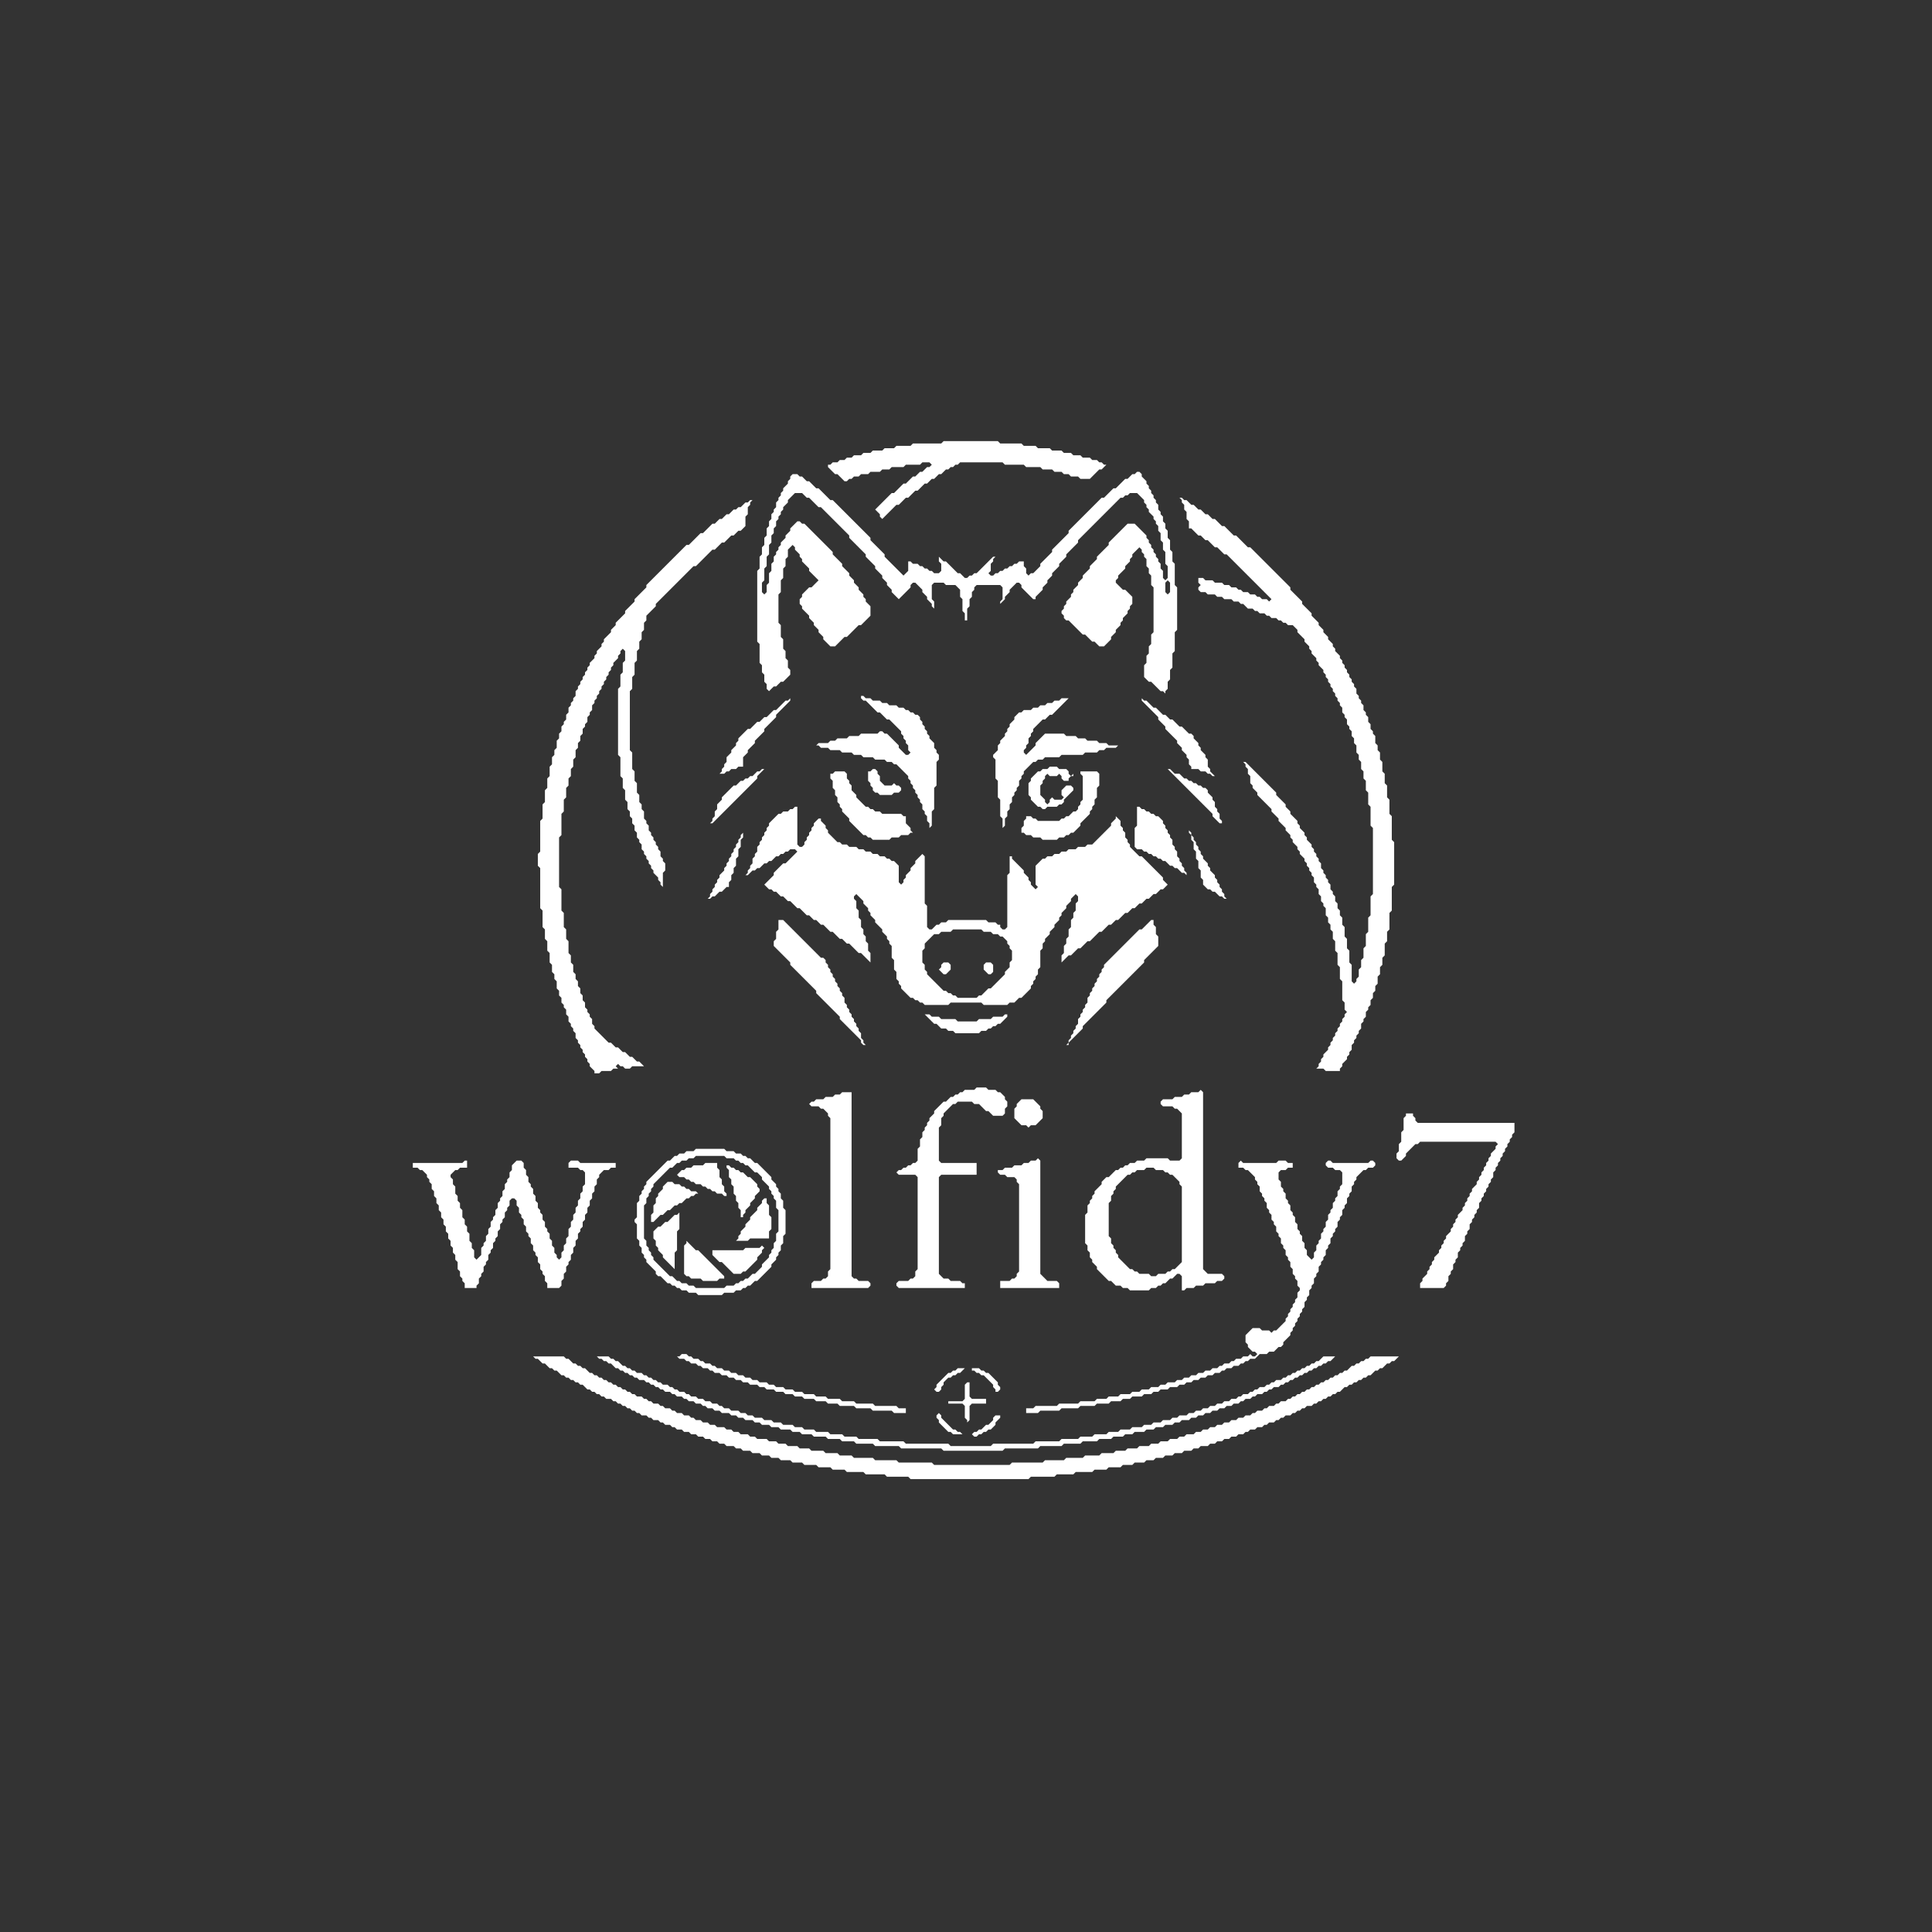 <svg xmlns="http://www.w3.org/2000/svg" xmlns:ev="http://www.w3.org/2001/xml-events" xmlns:xlink="http://www.w3.org/1999/xlink" height="819" width="819"><rect width="100%" height="100%" fill="#333333" stroke="none"/><defs></defs><path d="M 422,600 L 421,601 L 421,602 L 419,604 L 418,604 L 416,606 L 415,606 L 414,607 L 413,607 L 412,608 L 413,609 L 414,609 L 415,608 L 416,608 L 417,607 L 418,607 L 419,606 L 420,606 L 422,604 L 422,603 L 424,601 L 424,600 Z M 398,599 L 397,600 L 397,601 L 398,602 L 398,603 L 402,607 L 403,607 L 404,608 L 408,608 L 407,607 L 406,607 L 405,606 L 404,606 L 399,601 L 399,600 Z M 410,586 L 409,587 L 409,593 L 408,594 L 402,594 L 402,595 L 408,595 L 409,596 L 409,601 L 410,602 L 410,603 L 411,602 L 411,596 L 412,595 L 418,595 L 418,593 L 412,593 L 411,592 L 411,586 Z M 412,580 L 412,581 L 413,581 L 414,582 L 415,582 L 416,583 L 417,583 L 421,587 L 421,588 L 422,589 L 422,590 L 423,590 L 424,589 L 424,588 L 423,587 L 423,586 L 419,582 L 418,582 L 417,581 L 416,581 L 415,580 Z M 406,580 L 405,581 L 404,581 L 403,582 L 402,582 L 397,587 L 397,588 L 396,589 L 397,590 L 398,590 L 399,589 L 399,588 L 400,587 L 400,586 L 402,584 L 403,584 L 404,583 L 405,583 L 406,582 L 407,582 L 409,580 Z M 252,575 L 253,575 L 254,576 L 255,576 L 256,577 L 257,577 L 258,578 L 259,578 L 261,580 L 262,580 L 263,581 L 264,581 L 265,582 L 266,582 L 267,583 L 268,583 L 269,584 L 270,584 L 271,585 L 273,585 L 274,586 L 275,586 L 276,587 L 277,587 L 278,588 L 279,588 L 280,589 L 281,589 L 282,590 L 284,590 L 285,591 L 286,591 L 287,592 L 289,592 L 290,593 L 291,593 L 292,594 L 294,594 L 295,595 L 297,595 L 298,596 L 299,596 L 300,597 L 302,597 L 303,598 L 305,598 L 306,599 L 309,599 L 310,600 L 312,600 L 313,601 L 315,601 L 316,602 L 319,602 L 320,603 L 322,603 L 323,604 L 326,604 L 327,605 L 330,605 L 331,606 L 335,606 L 336,607 L 339,607 L 340,608 L 344,608 L 345,609 L 350,609 L 351,610 L 356,610 L 357,611 L 362,611 L 363,612 L 370,612 L 371,613 L 381,613 L 382,614 L 399,614 L 400,615 L 425,615 L 426,614 L 440,614 L 441,613 L 450,613 L 451,612 L 458,612 L 459,611 L 465,611 L 466,610 L 471,610 L 472,609 L 476,609 L 477,608 L 480,608 L 481,607 L 485,607 L 486,606 L 489,606 L 490,605 L 493,605 L 494,604 L 497,604 L 498,603 L 500,603 L 501,602 L 504,602 L 505,601 L 507,601 L 508,600 L 510,600 L 511,599 L 513,599 L 514,598 L 516,598 L 517,597 L 519,597 L 520,596 L 522,596 L 523,595 L 525,595 L 526,594 L 527,594 L 528,593 L 530,593 L 531,592 L 532,592 L 533,591 L 535,591 L 536,590 L 537,590 L 538,589 L 539,589 L 540,588 L 542,588 L 543,587 L 544,587 L 545,586 L 546,586 L 547,585 L 548,585 L 549,584 L 550,584 L 551,583 L 552,583 L 553,582 L 554,582 L 555,581 L 556,581 L 557,580 L 558,580 L 559,579 L 560,579 L 561,578 L 562,578 L 563,577 L 564,577 L 566,575 L 567,575 L 561,575 L 559,577 L 558,577 L 557,578 L 556,578 L 555,579 L 554,579 L 553,580 L 552,580 L 551,581 L 550,581 L 549,582 L 548,582 L 547,583 L 546,583 L 545,584 L 544,584 L 543,585 L 541,585 L 540,586 L 539,586 L 538,587 L 537,587 L 536,588 L 534,588 L 533,589 L 532,589 L 531,590 L 530,590 L 529,591 L 527,591 L 526,592 L 525,592 L 524,593 L 522,593 L 521,594 L 519,594 L 518,595 L 516,595 L 515,596 L 513,596 L 512,597 L 510,597 L 509,598 L 507,598 L 506,599 L 504,599 L 503,600 L 500,600 L 499,601 L 497,601 L 496,602 L 493,602 L 492,603 L 489,603 L 488,604 L 485,604 L 484,605 L 480,605 L 479,606 L 475,606 L 474,607 L 470,607 L 469,608 L 464,608 L 463,609 L 458,609 L 457,610 L 450,610 L 449,611 L 439,611 L 438,612 L 421,612 L 420,613 L 403,613 L 402,612 L 384,612 L 383,611 L 373,611 L 372,610 L 364,610 L 363,609 L 358,609 L 357,608 L 352,608 L 351,607 L 346,607 L 345,606 L 341,606 L 340,605 L 337,605 L 336,604 L 332,604 L 331,603 L 328,603 L 327,602 L 324,602 L 323,601 L 320,601 L 319,600 L 317,600 L 316,599 L 314,599 L 313,598 L 310,598 L 309,597 L 307,597 L 306,596 L 305,596 L 304,595 L 302,595 L 301,594 L 299,594 L 298,593 L 296,593 L 295,592 L 293,592 L 292,591 L 291,591 L 290,590 L 288,590 L 287,589 L 286,589 L 285,588 L 284,588 L 283,587 L 281,587 L 280,586 L 279,586 L 278,585 L 277,585 L 276,584 L 275,584 L 274,583 L 273,583 L 272,582 L 270,582 L 269,581 L 268,581 L 267,580 L 266,580 L 265,579 L 264,579 L 262,577 L 261,577 L 260,576 L 259,576 L 258,575 Z M 226,575 L 227,576 L 228,576 L 230,578 L 231,578 L 233,580 L 234,580 L 235,581 L 236,581 L 238,583 L 239,583 L 240,584 L 241,584 L 242,585 L 243,585 L 244,586 L 245,586 L 246,587 L 247,587 L 249,589 L 250,589 L 251,590 L 252,590 L 253,591 L 254,591 L 255,592 L 256,592 L 257,593 L 259,593 L 260,594 L 261,594 L 262,595 L 263,595 L 264,596 L 265,596 L 266,597 L 267,597 L 268,598 L 269,598 L 270,599 L 271,599 L 272,600 L 274,600 L 275,601 L 276,601 L 277,602 L 279,602 L 280,603 L 281,603 L 282,604 L 284,604 L 285,605 L 286,605 L 287,606 L 289,606 L 290,607 L 292,607 L 293,608 L 295,608 L 296,609 L 298,609 L 299,610 L 301,610 L 302,611 L 304,611 L 305,612 L 307,612 L 308,613 L 311,613 L 312,614 L 314,614 L 315,615 L 318,615 L 319,616 L 322,616 L 323,617 L 326,617 L 327,618 L 330,618 L 331,619 L 335,619 L 336,620 L 340,620 L 341,621 L 346,621 L 347,622 L 352,622 L 353,623 L 358,623 L 359,624 L 366,624 L 367,625 L 375,625 L 376,626 L 385,626 L 386,627 L 436,627 L 437,626 L 447,626 L 448,625 L 455,625 L 456,624 L 463,624 L 464,623 L 469,623 L 470,622 L 475,622 L 476,621 L 480,621 L 481,620 L 485,620 L 486,619 L 489,619 L 490,618 L 493,618 L 494,617 L 497,617 L 498,616 L 501,616 L 502,615 L 505,615 L 506,614 L 508,614 L 509,613 L 512,613 L 513,612 L 515,612 L 516,611 L 518,611 L 519,610 L 521,610 L 522,609 L 524,609 L 525,608 L 527,608 L 528,607 L 529,607 L 530,606 L 532,606 L 533,605 L 535,605 L 536,604 L 537,604 L 538,603 L 540,603 L 541,602 L 542,602 L 543,601 L 544,601 L 545,600 L 547,600 L 548,599 L 549,599 L 550,598 L 551,598 L 552,597 L 553,597 L 554,596 L 556,596 L 557,595 L 558,595 L 559,594 L 560,594 L 561,593 L 562,593 L 563,592 L 564,592 L 565,591 L 566,591 L 567,590 L 568,590 L 570,588 L 571,588 L 572,587 L 573,587 L 574,586 L 575,586 L 576,585 L 577,585 L 578,584 L 579,584 L 580,583 L 581,583 L 583,581 L 584,581 L 585,580 L 586,580 L 588,578 L 589,578 L 590,577 L 591,577 L 593,575 L 581,575 L 580,576 L 579,576 L 578,577 L 577,577 L 576,578 L 575,578 L 574,579 L 573,579 L 571,581 L 570,581 L 569,582 L 568,582 L 567,583 L 566,583 L 565,584 L 564,584 L 563,585 L 562,585 L 561,586 L 560,586 L 559,587 L 558,587 L 557,588 L 556,588 L 555,589 L 554,589 L 553,590 L 552,590 L 551,591 L 550,591 L 549,592 L 548,592 L 547,593 L 546,593 L 545,594 L 543,594 L 542,595 L 541,595 L 540,596 L 538,596 L 537,597 L 536,597 L 535,598 L 533,598 L 532,599 L 531,599 L 530,600 L 528,600 L 527,601 L 525,601 L 524,602 L 522,602 L 521,603 L 519,603 L 518,604 L 516,604 L 515,605 L 513,605 L 512,606 L 510,606 L 509,607 L 507,607 L 506,608 L 503,608 L 502,609 L 500,609 L 499,610 L 496,610 L 495,611 L 492,611 L 491,612 L 488,612 L 487,613 L 483,613 L 482,614 L 478,614 L 477,615 L 473,615 L 472,616 L 467,616 L 466,617 L 460,617 L 459,618 L 452,618 L 451,619 L 443,619 L 442,620 L 429,620 L 428,621 L 396,621 L 395,620 L 381,620 L 380,619 L 371,619 L 370,618 L 362,618 L 361,617 L 356,617 L 355,616 L 350,616 L 349,615 L 344,615 L 343,614 L 339,614 L 338,613 L 334,613 L 333,612 L 330,612 L 329,611 L 326,611 L 325,610 L 321,610 L 320,609 L 318,609 L 317,608 L 314,608 L 313,607 L 311,607 L 310,606 L 308,606 L 307,605 L 304,605 L 303,604 L 301,604 L 300,603 L 298,603 L 297,602 L 295,602 L 294,601 L 293,601 L 292,600 L 290,600 L 289,599 L 287,599 L 286,598 L 285,598 L 284,597 L 282,597 L 281,596 L 280,596 L 279,595 L 277,595 L 276,594 L 275,594 L 274,593 L 273,593 L 272,592 L 270,592 L 269,591 L 268,591 L 267,590 L 266,590 L 265,589 L 264,589 L 263,588 L 262,588 L 261,587 L 260,587 L 259,586 L 258,586 L 257,585 L 256,585 L 255,584 L 254,584 L 253,583 L 252,583 L 251,582 L 250,582 L 248,580 L 247,580 L 246,579 L 245,579 L 244,578 L 243,578 L 241,576 L 240,576 L 239,575 Z M 289,574 L 288,575 L 287,575 L 288,576 L 290,576 L 291,577 L 292,577 L 293,578 L 295,578 L 296,579 L 297,579 L 298,580 L 300,580 L 301,581 L 302,581 L 303,582 L 305,582 L 306,583 L 308,583 L 309,584 L 311,584 L 312,585 L 314,585 L 315,586 L 317,586 L 318,587 L 321,587 L 322,588 L 324,588 L 325,589 L 328,589 L 329,590 L 332,590 L 333,591 L 336,591 L 337,592 L 340,592 L 341,593 L 345,593 L 346,594 L 350,594 L 351,595 L 355,595 L 356,596 L 362,596 L 363,597 L 369,597 L 370,598 L 378,598 L 379,599 L 384,599 L 384,597 L 381,597 L 380,596 L 371,596 L 370,595 L 363,595 L 362,594 L 357,594 L 356,593 L 351,593 L 350,592 L 346,592 L 345,591 L 341,591 L 340,590 L 337,590 L 336,589 L 333,589 L 332,588 L 329,588 L 328,587 L 326,587 L 325,586 L 322,586 L 321,585 L 319,585 L 318,584 L 316,584 L 315,583 L 313,583 L 312,582 L 310,582 L 309,581 L 307,581 L 306,580 L 304,580 L 303,579 L 302,579 L 301,578 L 299,578 L 298,577 L 297,577 L 296,576 L 294,576 L 293,575 L 292,575 L 291,574 Z M 526,492 L 525,493 L 525,495 L 527,495 L 528,496 L 529,496 L 532,499 L 532,500 L 533,501 L 533,502 L 534,503 L 534,505 L 535,506 L 535,507 L 536,508 L 536,509 L 537,510 L 537,512 L 538,513 L 538,514 L 539,515 L 539,517 L 540,518 L 540,519 L 541,520 L 541,522 L 542,523 L 542,524 L 543,525 L 543,527 L 544,528 L 544,529 L 545,530 L 545,532 L 546,533 L 546,534 L 547,535 L 547,537 L 548,538 L 548,540 L 549,541 L 549,542 L 550,543 L 550,545 L 551,546 L 551,547 L 550,548 L 550,550 L 549,551 L 549,552 L 548,553 L 548,554 L 547,555 L 547,556 L 546,557 L 546,558 L 545,559 L 545,560 L 541,564 L 540,564 L 539,565 L 538,564 L 535,564 L 534,563 L 531,563 L 528,566 L 528,569 L 529,570 L 529,571 L 531,573 L 529,575 L 527,575 L 526,576 L 524,576 L 523,577 L 522,577 L 521,578 L 519,578 L 518,579 L 517,579 L 516,580 L 514,580 L 513,581 L 511,581 L 510,582 L 508,582 L 507,583 L 505,583 L 504,584 L 502,584 L 501,585 L 499,585 L 498,586 L 495,586 L 494,587 L 492,587 L 491,588 L 488,588 L 487,589 L 484,589 L 483,590 L 480,590 L 479,591 L 475,591 L 474,592 L 470,592 L 469,593 L 465,593 L 464,594 L 458,594 L 457,595 L 449,595 L 448,596 L 439,596 L 438,597 L 435,597 L 435,599 L 440,599 L 441,598 L 449,598 L 450,597 L 457,597 L 458,596 L 464,596 L 465,595 L 470,595 L 471,594 L 475,594 L 476,593 L 479,593 L 480,592 L 484,592 L 485,591 L 488,591 L 489,590 L 491,590 L 492,589 L 495,589 L 496,588 L 499,588 L 500,587 L 502,587 L 503,586 L 505,586 L 506,585 L 508,585 L 509,584 L 511,584 L 512,583 L 514,583 L 515,582 L 517,582 L 518,581 L 519,581 L 520,580 L 522,580 L 523,579 L 525,579 L 526,578 L 527,578 L 528,577 L 529,577 L 530,576 L 532,576 L 534,574 L 537,574 L 538,573 L 540,573 L 542,571 L 543,571 L 544,570 L 544,569 L 547,566 L 547,565 L 548,564 L 548,563 L 549,562 L 549,561 L 550,560 L 550,559 L 551,558 L 551,557 L 552,556 L 552,555 L 553,554 L 553,552 L 554,551 L 554,550 L 555,549 L 555,547 L 556,546 L 556,545 L 557,544 L 557,542 L 558,541 L 558,540 L 559,539 L 559,537 L 560,536 L 560,535 L 561,534 L 561,533 L 562,532 L 562,530 L 563,529 L 563,528 L 564,527 L 564,525 L 565,524 L 565,523 L 566,522 L 566,521 L 567,520 L 567,518 L 568,517 L 568,516 L 569,515 L 569,513 L 570,512 L 570,511 L 571,510 L 571,508 L 572,507 L 572,506 L 573,505 L 573,503 L 574,502 L 574,501 L 575,500 L 575,499 L 578,496 L 579,496 L 580,495 L 582,495 L 583,494 L 583,493 L 582,492 L 581,492 L 580,493 L 565,493 L 564,492 L 563,492 L 562,493 L 562,494 L 563,495 L 565,495 L 566,496 L 568,496 L 569,497 L 569,502 L 568,503 L 568,504 L 567,505 L 567,507 L 566,508 L 566,509 L 565,510 L 565,512 L 564,513 L 564,514 L 563,515 L 563,517 L 562,518 L 562,520 L 561,521 L 561,522 L 560,523 L 560,525 L 559,526 L 559,527 L 558,528 L 558,530 L 557,531 L 557,533 L 556,534 L 554,532 L 554,530 L 553,529 L 553,527 L 552,526 L 552,524 L 551,523 L 551,522 L 550,521 L 550,519 L 549,518 L 549,516 L 548,515 L 548,514 L 547,513 L 547,511 L 546,510 L 546,509 L 545,508 L 545,506 L 544,505 L 544,504 L 543,503 L 543,501 L 542,500 L 542,497 L 543,496 L 545,496 L 546,495 L 548,495 L 548,493 L 546,493 L 545,492 L 542,492 L 541,493 L 527,493 Z M 530,574 L 531,573 L 532,573 L 533,574 L 532,575 L 531,575 Z M 197,492 L 196,493 L 175,493 L 175,495 L 177,495 L 178,496 L 179,496 L 181,498 L 181,499 L 182,500 L 182,501 L 183,502 L 183,504 L 184,505 L 184,507 L 185,508 L 185,510 L 186,511 L 186,513 L 187,514 L 187,516 L 188,517 L 188,519 L 189,520 L 189,522 L 190,523 L 190,525 L 191,526 L 191,528 L 192,529 L 192,531 L 193,532 L 193,534 L 194,535 L 194,538 L 195,539 L 195,541 L 196,542 L 196,543 L 197,544 L 197,546 L 202,546 L 202,545 L 203,544 L 203,542 L 204,541 L 204,540 L 205,539 L 205,537 L 206,536 L 206,535 L 207,534 L 207,532 L 208,531 L 208,530 L 209,529 L 209,527 L 210,526 L 210,525 L 211,524 L 211,522 L 212,521 L 212,519 L 213,518 L 213,517 L 214,516 L 214,514 L 215,513 L 215,512 L 216,511 L 216,509 L 217,508 L 218,508 L 219,509 L 219,511 L 220,512 L 220,514 L 221,515 L 221,516 L 222,517 L 222,519 L 223,520 L 223,522 L 224,523 L 224,524 L 225,525 L 225,527 L 226,528 L 226,530 L 227,531 L 227,532 L 228,533 L 228,535 L 229,536 L 229,538 L 230,539 L 230,540 L 231,541 L 231,543 L 232,544 L 232,546 L 237,546 L 238,545 L 238,543 L 239,542 L 239,540 L 240,539 L 240,537 L 241,536 L 241,535 L 242,534 L 242,532 L 243,531 L 243,529 L 244,528 L 244,526 L 245,525 L 245,523 L 246,522 L 246,521 L 247,520 L 247,518 L 248,517 L 248,515 L 249,514 L 249,512 L 250,511 L 250,509 L 251,508 L 251,506 L 252,505 L 252,503 L 253,502 L 253,500 L 254,499 L 254,498 L 256,496 L 258,496 L 259,495 L 261,495 L 261,493 L 246,493 L 245,492 L 242,492 L 241,493 L 241,495 L 245,495 L 246,496 L 247,496 L 248,497 L 248,502 L 247,503 L 247,505 L 246,506 L 246,508 L 245,509 L 245,511 L 244,512 L 244,514 L 243,515 L 243,517 L 242,518 L 242,520 L 241,521 L 241,524 L 240,525 L 240,527 L 239,528 L 239,530 L 238,531 L 238,533 L 237,534 L 236,533 L 236,532 L 235,531 L 235,529 L 234,528 L 234,526 L 233,525 L 233,523 L 232,522 L 232,521 L 231,520 L 231,518 L 230,517 L 230,515 L 229,514 L 229,513 L 228,512 L 228,510 L 227,509 L 227,507 L 226,506 L 226,504 L 225,503 L 225,502 L 224,501 L 224,499 L 223,498 L 223,496 L 222,495 L 222,493 L 221,492 L 219,492 L 217,494 L 217,496 L 216,497 L 216,499 L 215,500 L 215,501 L 214,502 L 214,504 L 213,505 L 213,507 L 212,508 L 212,509 L 211,510 L 211,512 L 210,513 L 210,515 L 209,516 L 209,517 L 208,518 L 208,520 L 207,521 L 207,523 L 206,524 L 206,526 L 205,527 L 205,528 L 204,529 L 204,532 L 202,534 L 201,533 L 201,530 L 200,529 L 200,527 L 199,526 L 199,523 L 198,522 L 198,520 L 197,519 L 197,517 L 196,516 L 196,513 L 195,512 L 195,510 L 194,509 L 194,507 L 193,506 L 193,503 L 192,502 L 192,500 L 191,499 L 191,498 L 193,496 L 194,496 L 195,495 L 198,495 L 198,492 Z M 440,491 L 439,492 L 437,492 L 436,493 L 434,493 L 433,494 L 430,494 L 429,495 L 426,495 L 425,496 L 423,496 L 423,497 L 424,498 L 426,498 L 427,499 L 430,499 L 431,500 L 431,501 L 432,502 L 432,539 L 431,540 L 431,541 L 430,542 L 429,542 L 428,543 L 424,543 L 424,546 L 449,546 L 449,544 L 448,543 L 444,543 L 441,540 L 441,492 Z M 295,487 L 294,488 L 291,488 L 290,489 L 288,489 L 287,490 L 286,490 L 284,492 L 283,492 L 274,501 L 274,502 L 273,503 L 273,504 L 272,505 L 272,506 L 271,507 L 271,509 L 270,510 L 270,516 L 269,517 L 269,518 L 270,519 L 270,525 L 271,526 L 271,528 L 272,529 L 272,531 L 273,532 L 273,533 L 274,534 L 274,535 L 278,539 L 278,540 L 279,541 L 280,541 L 283,544 L 284,544 L 285,545 L 286,545 L 287,546 L 288,546 L 289,547 L 291,547 L 292,548 L 295,548 L 296,549 L 306,549 L 307,548 L 311,548 L 312,547 L 314,547 L 315,546 L 316,546 L 317,545 L 318,545 L 320,543 L 321,543 L 327,537 L 327,536 L 329,534 L 329,533 L 330,532 L 330,531 L 331,530 L 331,528 L 332,527 L 332,524 L 333,523 L 333,513 L 332,512 L 332,509 L 331,508 L 331,506 L 330,505 L 330,504 L 329,503 L 329,502 L 327,500 L 327,499 L 321,493 L 320,493 L 318,491 L 317,491 L 316,490 L 315,490 L 314,489 L 312,489 L 311,488 L 308,488 L 307,487 Z M 294,491 L 295,490 L 307,490 L 308,491 L 311,491 L 312,492 L 313,492 L 314,493 L 315,493 L 316,494 L 317,494 L 320,497 L 321,497 L 323,499 L 323,500 L 326,503 L 326,504 L 327,505 L 327,506 L 328,507 L 328,508 L 329,509 L 329,512 L 330,513 L 330,522 L 329,523 L 329,526 L 328,527 L 328,529 L 327,530 L 327,531 L 326,532 L 326,533 L 323,536 L 323,537 L 320,540 L 319,540 L 317,542 L 316,542 L 315,543 L 314,543 L 313,544 L 312,544 L 311,545 L 308,545 L 307,546 L 295,546 L 294,545 L 292,545 L 291,544 L 289,544 L 288,543 L 287,543 L 285,541 L 284,541 L 277,534 L 277,533 L 276,532 L 276,531 L 275,530 L 275,529 L 274,528 L 274,526 L 273,525 L 273,511 L 274,510 L 274,508 L 275,507 L 275,506 L 276,505 L 276,504 L 277,503 L 277,502 L 284,495 L 285,495 L 287,493 L 288,493 L 289,492 L 291,492 L 292,491 Z M 323,528 L 322,529 L 316,529 L 315,530 L 302,530 L 302,532 L 305,535 L 306,535 L 311,540 L 314,540 L 315,539 L 316,539 L 321,534 L 321,533 L 323,531 L 323,530 L 324,529 Z M 291,526 L 291,527 L 290,528 L 290,540 L 291,541 L 292,541 L 293,542 L 297,542 L 298,543 L 304,543 L 305,542 L 307,542 L 307,541 L 296,530 L 295,530 Z M 288,514 L 287,515 L 286,515 L 283,518 L 282,518 L 280,520 L 279,520 L 277,522 L 277,525 L 278,526 L 278,528 L 279,529 L 279,530 L 281,532 L 281,533 L 286,538 L 286,531 L 287,530 L 287,522 L 288,521 Z M 324,508 L 323,509 L 323,510 L 321,512 L 321,513 L 318,516 L 318,517 L 316,519 L 316,520 L 314,522 L 314,523 L 313,524 L 313,525 L 312,526 L 317,526 L 318,525 L 326,525 L 326,522 L 327,521 L 327,516 L 326,515 L 326,511 L 325,510 L 325,508 Z M 283,501 L 281,503 L 281,504 L 279,506 L 279,507 L 278,508 L 278,510 L 277,511 L 277,514 L 276,515 L 276,518 L 277,518 L 280,515 L 281,515 L 283,513 L 284,513 L 286,511 L 287,511 L 288,510 L 289,510 L 291,508 L 292,508 L 293,507 L 294,507 L 295,506 L 296,506 L 295,505 L 293,505 L 292,504 L 291,504 L 290,503 L 289,503 L 288,502 L 286,502 L 285,501 Z M 308,494 L 308,495 L 309,496 L 309,499 L 310,500 L 310,502 L 311,503 L 311,506 L 312,507 L 312,509 L 313,510 L 313,512 L 314,513 L 314,516 L 315,516 L 315,515 L 316,514 L 316,513 L 318,511 L 318,510 L 320,508 L 320,507 L 322,505 L 322,504 L 321,503 L 321,502 L 318,499 L 317,499 L 315,497 L 314,497 L 313,496 L 312,496 L 311,495 L 310,495 L 309,494 Z M 299,493 L 298,494 L 294,494 L 293,495 L 291,495 L 290,496 L 289,496 L 287,498 L 288,499 L 290,499 L 291,500 L 292,500 L 293,501 L 294,501 L 295,502 L 297,502 L 298,503 L 299,503 L 300,504 L 301,504 L 302,505 L 303,505 L 304,506 L 306,506 L 307,507 L 308,507 L 308,506 L 307,505 L 307,503 L 306,502 L 306,500 L 305,499 L 305,496 L 304,495 L 304,493 Z M 596,472 L 596,473 L 595,474 L 595,479 L 594,480 L 594,484 L 593,485 L 593,488 L 592,489 L 592,491 L 593,492 L 594,492 L 596,490 L 596,489 L 600,485 L 601,485 L 602,484 L 634,484 L 635,485 L 634,486 L 634,487 L 632,489 L 632,490 L 631,491 L 631,492 L 630,493 L 630,494 L 629,495 L 629,496 L 628,497 L 628,498 L 627,499 L 627,500 L 626,501 L 626,502 L 624,504 L 624,505 L 623,506 L 623,507 L 622,508 L 622,509 L 621,510 L 621,511 L 620,512 L 620,513 L 618,515 L 618,516 L 617,517 L 617,518 L 616,519 L 616,520 L 615,521 L 615,522 L 613,524 L 613,525 L 612,526 L 612,527 L 611,528 L 611,529 L 610,530 L 610,531 L 608,533 L 608,534 L 607,535 L 607,536 L 606,537 L 606,538 L 605,539 L 605,540 L 603,542 L 603,543 L 602,544 L 602,546 L 612,546 L 613,545 L 613,544 L 614,543 L 614,541 L 615,540 L 615,539 L 616,538 L 616,536 L 617,535 L 617,534 L 618,533 L 618,531 L 619,530 L 619,529 L 620,528 L 620,527 L 621,526 L 621,524 L 622,523 L 622,522 L 623,521 L 623,519 L 624,518 L 624,517 L 625,516 L 625,515 L 626,514 L 626,513 L 627,512 L 627,510 L 628,509 L 628,508 L 629,507 L 629,506 L 630,505 L 630,504 L 631,503 L 631,502 L 632,501 L 632,500 L 633,499 L 633,497 L 634,496 L 634,495 L 635,494 L 635,493 L 636,492 L 636,491 L 637,490 L 637,489 L 638,488 L 638,487 L 639,486 L 639,485 L 640,484 L 640,483 L 641,482 L 641,481 L 642,480 L 642,476 L 601,476 L 600,475 L 600,474 L 599,473 L 599,472 Z M 433,466 L 431,468 L 431,469 L 430,470 L 430,474 L 433,477 L 435,477 L 436,478 L 437,477 L 439,477 L 442,474 L 442,471 L 441,470 L 441,469 L 438,466 Z M 357,463 L 356,464 L 354,464 L 353,465 L 350,465 L 349,466 L 346,466 L 345,467 L 344,467 L 343,468 L 344,469 L 347,469 L 348,470 L 349,470 L 351,472 L 351,473 L 352,474 L 352,538 L 351,539 L 351,541 L 350,542 L 349,542 L 348,543 L 345,543 L 344,544 L 344,546 L 368,546 L 369,545 L 369,544 L 368,543 L 364,543 L 363,542 L 362,542 L 361,541 L 361,463 Z M 509,462 L 508,463 L 505,463 L 504,464 L 502,464 L 501,465 L 498,465 L 497,466 L 493,466 L 492,467 L 492,468 L 493,469 L 497,469 L 498,470 L 499,470 L 501,472 L 501,491 L 500,492 L 496,492 L 495,491 L 486,491 L 485,492 L 482,492 L 481,493 L 479,493 L 478,494 L 477,494 L 476,495 L 475,495 L 474,496 L 473,496 L 470,499 L 469,499 L 467,501 L 467,502 L 464,505 L 464,506 L 463,507 L 463,508 L 462,509 L 462,510 L 461,511 L 461,514 L 460,515 L 460,527 L 461,528 L 461,530 L 462,531 L 462,533 L 463,534 L 463,535 L 465,537 L 465,538 L 470,543 L 471,543 L 473,545 L 475,545 L 476,546 L 478,546 L 479,547 L 487,547 L 488,546 L 490,546 L 491,545 L 492,545 L 493,544 L 494,544 L 496,542 L 497,542 L 499,540 L 500,540 L 501,541 L 501,547 L 502,547 L 503,546 L 506,546 L 507,545 L 510,545 L 511,544 L 515,544 L 516,543 L 518,543 L 519,542 L 519,541 L 518,540 L 512,540 L 510,538 L 510,463 Z M 485,496 L 486,495 L 489,495 L 490,496 L 493,496 L 494,497 L 495,497 L 496,498 L 497,498 L 500,501 L 500,502 L 501,503 L 501,535 L 498,538 L 497,538 L 496,539 L 495,539 L 494,540 L 491,540 L 490,541 L 488,541 L 487,540 L 483,540 L 482,539 L 481,539 L 480,538 L 479,538 L 474,533 L 474,532 L 473,531 L 473,530 L 472,529 L 472,528 L 471,527 L 471,525 L 470,524 L 470,510 L 471,509 L 471,507 L 472,506 L 472,505 L 473,504 L 473,503 L 478,498 L 479,498 L 480,497 L 481,497 L 482,496 Z M 414,461 L 413,462 L 409,462 L 408,463 L 407,463 L 406,464 L 405,464 L 404,465 L 403,465 L 401,467 L 400,467 L 396,471 L 396,472 L 394,474 L 394,475 L 393,476 L 393,477 L 392,478 L 392,479 L 391,480 L 391,482 L 390,483 L 390,486 L 389,487 L 389,492 L 388,493 L 387,493 L 386,494 L 385,494 L 384,495 L 383,495 L 382,496 L 381,496 L 380,497 L 381,498 L 388,498 L 389,499 L 389,538 L 388,539 L 388,541 L 387,542 L 386,542 L 385,543 L 381,543 L 380,544 L 380,545 L 381,546 L 409,546 L 409,544 L 408,544 L 407,543 L 403,543 L 402,542 L 400,542 L 398,540 L 398,499 L 399,498 L 414,498 L 414,493 L 399,493 L 398,492 L 398,478 L 399,477 L 399,474 L 400,473 L 400,472 L 404,468 L 405,468 L 406,467 L 412,467 L 413,468 L 415,468 L 418,471 L 419,471 L 421,473 L 425,473 L 426,472 L 426,470 L 427,469 L 427,467 L 426,466 L 426,465 L 424,463 L 423,463 L 422,462 L 419,462 L 418,461 Z M 392,430 L 396,434 L 397,434 L 399,436 L 401,436 L 402,437 L 404,437 L 405,438 L 415,438 L 416,437 L 418,437 L 419,436 L 420,436 L 421,435 L 422,435 L 423,434 L 424,434 L 427,431 L 427,430 L 426,430 L 425,431 L 421,431 L 420,432 L 415,432 L 414,433 L 406,433 L 405,432 L 399,432 L 398,431 L 395,431 L 394,430 Z M 488,390 L 484,394 L 483,394 L 468,409 L 468,410 L 467,411 L 467,412 L 466,413 L 466,414 L 465,415 L 465,416 L 464,417 L 464,418 L 463,419 L 463,420 L 462,421 L 462,422 L 461,423 L 461,425 L 460,426 L 460,427 L 459,428 L 459,429 L 458,430 L 458,431 L 457,432 L 457,434 L 456,435 L 456,436 L 455,437 L 455,438 L 454,439 L 454,440 L 453,441 L 453,442 L 452,443 L 453,443 L 453,442 L 459,436 L 459,435 L 469,425 L 469,424 L 485,408 L 485,407 L 491,401 L 491,397 L 490,396 L 490,393 L 489,392 L 489,390 Z M 330,390 L 330,394 L 329,395 L 329,398 L 328,399 L 328,401 L 335,408 L 335,409 L 346,420 L 346,421 L 356,431 L 356,432 L 365,441 L 365,442 L 366,443 L 367,443 L 366,442 L 366,441 L 365,440 L 365,438 L 364,437 L 364,436 L 363,435 L 363,434 L 362,433 L 362,432 L 361,431 L 361,430 L 360,429 L 360,428 L 359,427 L 359,426 L 358,425 L 358,423 L 357,422 L 357,421 L 356,420 L 356,419 L 355,418 L 355,417 L 354,416 L 354,415 L 353,414 L 353,413 L 352,412 L 352,411 L 351,410 L 351,409 L 350,408 L 350,407 L 349,406 L 348,406 L 332,390 Z M 504,352 L 504,353 L 505,354 L 505,356 L 506,357 L 506,360 L 507,361 L 507,364 L 508,365 L 508,368 L 509,369 L 509,372 L 510,373 L 510,375 L 512,377 L 513,377 L 514,378 L 515,378 L 517,380 L 518,380 L 519,381 L 520,381 L 519,380 L 519,379 L 518,378 L 518,377 L 517,376 L 517,375 L 516,374 L 516,373 L 515,372 L 515,371 L 513,369 L 513,368 L 512,367 L 512,366 L 510,364 L 510,363 L 509,362 L 509,361 L 508,360 L 508,359 L 507,358 L 507,357 L 506,356 L 506,355 L 505,354 L 505,353 Z M 315,352 L 315,353 L 314,354 L 314,355 L 313,356 L 313,357 L 312,358 L 312,359 L 311,360 L 311,361 L 310,362 L 310,363 L 309,364 L 309,365 L 308,366 L 308,367 L 307,368 L 307,369 L 305,371 L 305,372 L 304,373 L 304,374 L 303,375 L 303,376 L 302,377 L 302,378 L 301,379 L 301,380 L 300,381 L 301,381 L 302,380 L 303,380 L 305,378 L 306,378 L 308,376 L 309,376 L 309,374 L 310,373 L 310,371 L 311,370 L 311,368 L 312,367 L 312,364 L 313,363 L 313,360 L 314,359 L 314,356 L 315,355 Z M 337,342 L 336,343 L 335,343 L 334,344 L 332,344 L 331,345 L 330,345 L 326,349 L 326,350 L 325,351 L 325,352 L 324,353 L 324,354 L 323,355 L 323,356 L 322,357 L 322,358 L 321,359 L 321,361 L 320,362 L 320,363 L 319,364 L 319,366 L 318,367 L 318,368 L 317,369 L 317,370 L 316,371 L 317,371 L 319,369 L 320,369 L 321,368 L 322,368 L 324,366 L 325,366 L 326,365 L 327,365 L 329,363 L 330,363 L 331,362 L 332,362 L 333,361 L 334,361 L 335,360 L 337,360 L 338,361 L 333,366 L 332,366 L 328,370 L 328,371 L 324,375 L 326,377 L 327,377 L 328,378 L 329,378 L 331,380 L 332,380 L 334,382 L 335,382 L 338,385 L 339,385 L 342,388 L 343,388 L 345,390 L 346,390 L 348,392 L 349,392 L 352,395 L 353,395 L 356,398 L 357,398 L 359,400 L 360,400 L 364,404 L 365,404 L 369,408 L 369,404 L 368,403 L 368,400 L 367,399 L 367,397 L 366,396 L 366,394 L 365,393 L 365,390 L 364,389 L 364,386 L 363,385 L 363,382 L 362,381 L 362,380 L 363,379 L 366,382 L 366,383 L 368,385 L 368,386 L 369,387 L 369,388 L 371,390 L 371,391 L 374,394 L 374,395 L 376,397 L 376,398 L 377,399 L 377,400 L 378,401 L 378,406 L 379,407 L 379,411 L 380,412 L 380,415 L 381,416 L 381,417 L 382,418 L 382,419 L 386,423 L 387,423 L 388,424 L 389,424 L 390,425 L 391,425 L 392,426 L 402,426 L 403,425 L 416,425 L 417,426 L 427,426 L 428,425 L 430,425 L 432,423 L 433,423 L 437,419 L 437,418 L 438,417 L 438,416 L 439,415 L 439,414 L 440,413 L 440,411 L 441,410 L 441,403 L 442,402 L 442,400 L 443,399 L 443,398 L 445,396 L 445,395 L 447,393 L 447,392 L 449,390 L 449,389 L 450,388 L 450,387 L 452,385 L 452,384 L 454,382 L 454,381 L 456,379 L 457,380 L 457,382 L 456,383 L 456,386 L 455,387 L 455,389 L 454,390 L 454,393 L 453,394 L 453,397 L 452,398 L 452,400 L 451,401 L 451,404 L 450,405 L 450,408 L 453,405 L 454,405 L 457,402 L 458,402 L 461,399 L 462,399 L 466,395 L 467,395 L 470,392 L 471,392 L 473,390 L 474,390 L 477,387 L 478,387 L 480,385 L 481,385 L 483,383 L 484,383 L 486,381 L 487,381 L 489,379 L 490,379 L 492,377 L 493,377 L 495,375 L 493,373 L 493,372 L 484,363 L 483,363 L 481,361 L 482,360 L 484,360 L 485,361 L 486,361 L 487,362 L 488,362 L 489,363 L 490,363 L 491,364 L 492,364 L 493,365 L 494,365 L 496,367 L 497,367 L 498,368 L 499,368 L 501,370 L 502,370 L 503,371 L 503,370 L 502,369 L 502,368 L 501,367 L 501,366 L 500,365 L 500,364 L 499,363 L 499,361 L 498,360 L 498,359 L 497,358 L 497,356 L 496,355 L 496,354 L 495,353 L 495,352 L 494,351 L 494,350 L 493,349 L 493,348 L 491,346 L 490,346 L 489,345 L 488,345 L 487,344 L 486,344 L 485,343 L 484,343 L 483,342 L 482,342 L 482,350 L 481,351 L 481,359 L 480,360 L 479,359 L 479,358 L 478,357 L 478,356 L 477,355 L 477,353 L 476,352 L 476,351 L 475,350 L 475,348 L 473,346 L 473,347 L 471,349 L 471,350 L 463,358 L 461,358 L 460,359 L 457,359 L 456,360 L 453,360 L 452,361 L 450,361 L 449,362 L 447,362 L 446,363 L 444,363 L 443,364 L 442,364 L 439,367 L 439,375 L 438,376 L 437,375 L 437,374 L 436,373 L 436,372 L 434,370 L 434,369 L 429,364 L 429,363 L 428,363 L 428,370 L 427,371 L 427,393 L 426,394 L 425,394 L 424,393 L 424,392 L 423,392 L 422,391 L 419,391 L 418,390 L 402,390 L 401,391 L 399,391 L 398,392 L 397,392 L 395,394 L 394,394 L 393,393 L 393,384 L 392,383 L 392,363 L 391,362 L 388,365 L 388,366 L 386,368 L 386,369 L 384,371 L 384,372 L 383,373 L 383,374 L 382,375 L 381,374 L 381,367 L 379,365 L 378,365 L 377,364 L 376,364 L 375,363 L 373,363 L 372,362 L 370,362 L 369,361 L 367,361 L 366,360 L 364,360 L 363,359 L 360,359 L 359,358 L 357,358 L 356,357 L 355,357 L 351,353 L 351,352 L 350,351 L 350,350 L 348,348 L 348,347 L 347,347 L 345,349 L 345,350 L 344,351 L 344,352 L 343,353 L 343,354 L 342,355 L 342,356 L 341,357 L 341,358 L 340,359 L 339,359 L 338,358 L 338,342 Z M 403,395 L 404,394 L 416,394 L 417,395 L 420,395 L 421,396 L 423,396 L 424,397 L 425,397 L 427,399 L 427,400 L 428,401 L 428,402 L 429,403 L 429,407 L 428,408 L 428,410 L 426,412 L 426,413 L 420,419 L 419,419 L 416,422 L 415,422 L 414,423 L 406,423 L 405,422 L 404,422 L 403,421 L 402,421 L 401,420 L 400,420 L 393,413 L 393,412 L 392,411 L 392,409 L 391,408 L 391,403 L 392,402 L 392,400 L 396,396 L 398,396 L 399,395 Z M 418,408 L 417,409 L 417,411 L 419,413 L 420,413 L 421,412 L 421,409 L 420,408 Z M 400,408 L 399,409 L 399,410 L 398,411 L 400,413 L 401,413 L 403,411 L 403,409 L 402,408 Z M 438,376 L 439,375 L 440,376 L 439,377 Z M 480,360 L 481,359 L 482,360 L 481,361 Z M 458,327 L 458,328 L 459,329 L 459,339 L 458,340 L 458,341 L 457,342 L 457,343 L 456,344 L 455,344 L 453,346 L 452,346 L 451,347 L 450,347 L 449,348 L 440,348 L 439,347 L 438,347 L 437,346 L 435,346 L 435,347 L 434,348 L 434,350 L 433,351 L 433,353 L 434,353 L 435,354 L 437,354 L 438,355 L 441,355 L 442,356 L 448,356 L 449,355 L 451,355 L 452,354 L 453,354 L 454,353 L 455,353 L 458,350 L 458,349 L 462,345 L 462,344 L 463,343 L 463,342 L 464,341 L 464,339 L 465,338 L 465,334 L 466,333 L 466,328 L 465,327 Z M 354,327 L 353,328 L 352,328 L 352,330 L 353,331 L 353,334 L 354,335 L 354,337 L 355,338 L 355,340 L 356,341 L 356,342 L 357,343 L 357,344 L 360,347 L 360,348 L 366,354 L 367,354 L 368,355 L 369,355 L 370,356 L 377,356 L 378,355 L 381,355 L 382,354 L 385,354 L 386,353 L 387,353 L 386,352 L 386,351 L 384,349 L 384,346 L 383,346 L 382,345 L 374,345 L 373,344 L 371,344 L 370,343 L 369,343 L 368,342 L 367,342 L 363,338 L 363,337 L 361,335 L 361,333 L 360,332 L 360,331 L 359,330 L 359,328 L 358,327 Z M 495,326 L 514,345 L 514,346 L 517,349 L 518,349 L 518,348 L 517,347 L 517,345 L 516,344 L 516,343 L 515,342 L 515,340 L 514,339 L 514,338 L 512,336 L 512,335 L 511,334 L 510,334 L 509,333 L 508,333 L 507,332 L 506,332 L 505,331 L 504,331 L 503,330 L 502,330 L 500,328 L 498,328 L 496,326 Z M 370,326 L 369,327 L 368,327 L 368,331 L 369,332 L 369,333 L 370,334 L 370,335 L 371,336 L 372,336 L 373,337 L 378,337 L 379,336 L 381,336 L 382,335 L 382,334 L 381,333 L 380,333 L 379,332 L 378,333 L 375,333 L 373,331 L 373,329 L 372,328 L 372,327 L 371,326 Z M 323,326 L 322,327 L 321,327 L 319,329 L 318,329 L 317,330 L 316,330 L 315,331 L 314,331 L 312,333 L 311,333 L 306,338 L 306,339 L 304,341 L 304,343 L 303,344 L 303,346 L 302,347 L 302,348 L 301,349 L 302,349 L 321,330 L 321,329 L 324,326 Z M 445,325 L 444,326 L 442,326 L 441,327 L 440,327 L 437,330 L 437,331 L 436,332 L 436,337 L 437,338 L 437,339 L 440,342 L 441,342 L 442,343 L 443,343 L 444,342 L 448,342 L 449,341 L 450,341 L 451,340 L 451,339 L 455,335 L 455,334 L 454,333 L 452,333 L 450,335 L 450,337 L 451,338 L 450,339 L 447,339 L 446,338 L 445,339 L 445,340 L 444,341 L 443,340 L 443,339 L 441,337 L 441,333 L 442,332 L 442,331 L 443,330 L 443,329 L 444,328 L 445,329 L 448,329 L 449,328 L 450,329 L 450,330 L 451,331 L 453,331 L 453,330 L 454,329 L 455,329 L 455,328 L 454,329 L 453,328 L 453,327 L 452,326 L 449,326 L 448,325 Z M 450,296 L 449,297 L 447,297 L 446,298 L 444,298 L 443,299 L 441,299 L 440,300 L 438,300 L 437,301 L 434,301 L 433,302 L 432,302 L 430,304 L 430,305 L 428,307 L 428,308 L 427,309 L 427,310 L 426,311 L 426,312 L 424,314 L 424,315 L 423,316 L 423,318 L 421,320 L 421,321 L 422,322 L 422,330 L 423,331 L 423,338 L 424,339 L 424,346 L 425,347 L 425,351 L 426,350 L 426,347 L 427,346 L 427,344 L 428,343 L 428,341 L 429,340 L 429,338 L 430,337 L 430,336 L 431,335 L 431,334 L 432,333 L 432,331 L 433,330 L 433,329 L 434,328 L 434,327 L 438,323 L 439,323 L 440,322 L 442,322 L 443,321 L 449,321 L 450,320 L 459,320 L 460,319 L 465,319 L 466,318 L 468,318 L 469,317 L 473,317 L 474,316 L 470,316 L 469,315 L 466,315 L 465,314 L 461,314 L 460,313 L 457,313 L 456,312 L 452,312 L 451,311 L 443,311 L 439,315 L 439,316 L 435,320 L 434,319 L 434,318 L 435,317 L 435,316 L 436,315 L 436,313 L 437,312 L 437,311 L 438,310 L 438,309 L 442,305 L 443,305 L 445,303 L 446,303 L 453,296 Z M 335,296 L 334,297 L 333,297 L 329,301 L 328,301 L 325,304 L 324,304 L 322,306 L 321,306 L 318,309 L 317,309 L 313,313 L 313,314 L 312,315 L 312,316 L 310,318 L 310,319 L 308,321 L 308,323 L 307,324 L 307,325 L 306,326 L 306,327 L 304,329 L 305,328 L 307,328 L 308,327 L 309,327 L 310,326 L 312,326 L 313,325 L 315,325 L 315,321 L 317,319 L 317,318 L 320,315 L 320,314 L 324,310 L 324,309 L 329,304 L 329,303 L 335,297 Z M 483,295 L 484,296 L 484,297 L 491,304 L 491,305 L 494,308 L 494,309 L 499,314 L 499,315 L 501,317 L 501,318 L 503,320 L 503,321 L 504,322 L 504,324 L 505,325 L 505,326 L 508,326 L 509,327 L 511,327 L 512,328 L 513,328 L 514,329 L 515,329 L 513,327 L 513,326 L 512,325 L 512,322 L 511,321 L 511,320 L 509,318 L 509,317 L 508,316 L 508,315 L 506,313 L 506,312 L 505,311 L 504,311 L 501,308 L 500,308 L 497,305 L 496,305 L 494,303 L 493,303 L 490,300 L 489,300 L 486,297 L 485,297 Z M 365,295 L 365,296 L 366,297 L 367,297 L 372,302 L 373,302 L 376,305 L 377,305 L 382,310 L 382,311 L 383,312 L 383,313 L 384,314 L 384,315 L 385,316 L 385,318 L 386,319 L 385,320 L 384,320 L 381,317 L 381,316 L 376,311 L 375,311 L 374,310 L 373,310 L 372,311 L 365,311 L 364,312 L 360,312 L 359,313 L 355,313 L 354,314 L 352,314 L 351,315 L 347,315 L 346,316 L 345,316 L 347,316 L 348,317 L 351,317 L 352,318 L 356,318 L 357,319 L 361,319 L 362,320 L 365,320 L 366,321 L 370,321 L 371,322 L 375,322 L 376,323 L 378,323 L 379,324 L 380,324 L 385,329 L 385,330 L 386,331 L 386,332 L 387,333 L 387,334 L 388,335 L 388,336 L 389,337 L 389,338 L 390,339 L 390,340 L 391,341 L 391,343 L 392,344 L 392,345 L 393,346 L 393,348 L 394,349 L 394,351 L 395,350 L 395,344 L 396,343 L 396,334 L 397,333 L 397,323 L 398,322 L 398,320 L 397,319 L 397,318 L 396,317 L 396,315 L 394,313 L 394,312 L 393,311 L 393,310 L 392,309 L 392,308 L 391,307 L 391,306 L 390,305 L 390,304 L 389,303 L 388,303 L 387,302 L 386,302 L 385,301 L 384,301 L 383,300 L 381,300 L 380,299 L 377,299 L 376,298 L 374,298 L 373,297 L 370,297 L 369,296 L 367,296 L 366,295 Z M 318,212 L 317,213 L 316,213 L 314,215 L 313,215 L 312,216 L 311,216 L 309,218 L 308,218 L 306,220 L 305,220 L 303,222 L 302,222 L 298,226 L 297,226 L 292,231 L 291,231 L 274,248 L 274,249 L 269,254 L 269,255 L 265,259 L 265,260 L 261,264 L 261,265 L 259,267 L 259,268 L 256,271 L 256,272 L 255,273 L 255,274 L 253,276 L 253,277 L 252,278 L 252,279 L 250,281 L 250,282 L 249,283 L 249,284 L 248,285 L 248,286 L 247,287 L 247,288 L 246,289 L 246,290 L 245,291 L 245,292 L 244,293 L 244,295 L 243,296 L 243,297 L 242,298 L 242,299 L 241,300 L 241,302 L 240,303 L 240,305 L 239,306 L 239,307 L 238,308 L 238,310 L 237,311 L 237,313 L 236,314 L 236,317 L 235,318 L 235,320 L 234,321 L 234,324 L 233,325 L 233,329 L 232,330 L 232,334 L 231,335 L 231,340 L 230,341 L 230,347 L 229,348 L 229,361 L 228,362 L 228,367 L 229,368 L 229,385 L 230,386 L 230,393 L 231,394 L 231,398 L 232,399 L 232,403 L 233,404 L 233,408 L 234,409 L 234,412 L 235,413 L 235,415 L 236,416 L 236,419 L 237,420 L 237,422 L 238,423 L 238,425 L 239,426 L 239,427 L 240,428 L 240,430 L 241,431 L 241,433 L 242,434 L 242,435 L 243,436 L 243,437 L 244,438 L 244,440 L 245,441 L 245,442 L 246,443 L 246,444 L 247,445 L 247,446 L 248,447 L 248,448 L 249,449 L 249,450 L 250,451 L 250,452 L 252,454 L 252,455 L 254,455 L 255,454 L 259,454 L 260,453 L 262,453 L 263,452 L 264,452 L 265,453 L 267,453 L 268,452 L 273,452 L 271,450 L 270,450 L 268,448 L 267,448 L 265,446 L 264,446 L 262,444 L 261,444 L 259,442 L 258,442 L 252,436 L 252,435 L 251,434 L 251,432 L 250,431 L 250,430 L 249,429 L 249,428 L 248,427 L 248,425 L 247,424 L 247,422 L 246,421 L 246,419 L 245,418 L 245,416 L 244,415 L 244,413 L 243,412 L 243,409 L 242,408 L 242,405 L 241,404 L 241,399 L 240,398 L 240,394 L 239,393 L 239,387 L 238,386 L 238,377 L 237,376 L 237,355 L 238,354 L 238,345 L 239,344 L 239,339 L 240,338 L 240,334 L 241,333 L 241,330 L 242,329 L 242,326 L 243,325 L 243,322 L 244,321 L 244,318 L 245,317 L 245,315 L 246,314 L 246,312 L 247,311 L 247,309 L 248,308 L 248,307 L 249,306 L 249,304 L 250,303 L 250,302 L 251,301 L 251,299 L 252,298 L 252,297 L 253,296 L 253,295 L 254,294 L 254,293 L 255,292 L 255,291 L 256,290 L 256,289 L 257,288 L 257,287 L 258,286 L 258,285 L 259,284 L 259,283 L 260,282 L 260,281 L 262,279 L 262,278 L 263,277 L 263,276 L 264,275 L 265,276 L 265,280 L 264,281 L 264,285 L 263,286 L 263,291 L 262,292 L 262,320 L 263,321 L 263,329 L 264,330 L 264,334 L 265,335 L 265,339 L 266,340 L 266,343 L 267,344 L 267,346 L 268,347 L 268,349 L 269,350 L 269,352 L 270,353 L 270,355 L 271,356 L 271,357 L 272,358 L 272,360 L 273,361 L 273,362 L 274,363 L 274,364 L 275,365 L 275,366 L 276,367 L 276,368 L 277,369 L 277,370 L 279,372 L 279,373 L 280,374 L 280,375 L 281,376 L 281,370 L 282,369 L 282,366 L 281,365 L 281,364 L 280,363 L 280,361 L 279,360 L 279,359 L 278,358 L 278,357 L 277,356 L 277,355 L 276,354 L 276,353 L 275,352 L 275,350 L 274,349 L 274,348 L 273,347 L 273,344 L 272,343 L 272,341 L 271,340 L 271,337 L 270,336 L 270,332 L 269,331 L 269,327 L 268,326 L 268,319 L 267,318 L 267,293 L 268,292 L 268,287 L 269,286 L 269,281 L 270,280 L 270,276 L 271,275 L 271,272 L 272,271 L 272,268 L 273,267 L 273,264 L 274,263 L 274,261 L 278,257 L 278,256 L 294,240 L 295,240 L 302,233 L 303,233 L 306,230 L 307,230 L 310,227 L 311,227 L 313,225 L 314,225 L 316,223 L 316,219 L 317,218 L 317,215 L 318,214 L 318,213 L 319,212 Z M 261,452 L 262,451 L 263,452 L 262,453 Z M 500,211 L 501,212 L 501,213 L 502,214 L 502,216 L 503,217 L 503,220 L 504,221 L 504,224 L 505,224 L 508,227 L 509,227 L 511,229 L 512,229 L 515,232 L 516,232 L 519,235 L 520,235 L 538,253 L 537,254 L 535,254 L 534,253 L 533,253 L 532,252 L 530,252 L 529,251 L 527,251 L 526,250 L 525,250 L 524,249 L 522,249 L 521,248 L 519,248 L 518,247 L 515,247 L 514,246 L 511,246 L 510,245 L 508,245 L 508,247 L 509,248 L 508,249 L 508,250 L 509,251 L 511,251 L 512,252 L 515,252 L 516,253 L 518,253 L 519,254 L 522,254 L 523,255 L 525,255 L 526,256 L 527,256 L 529,258 L 531,258 L 532,259 L 533,259 L 534,260 L 536,260 L 537,261 L 538,261 L 539,262 L 541,262 L 542,263 L 543,263 L 544,264 L 545,264 L 546,265 L 548,265 L 550,267 L 550,268 L 553,271 L 553,272 L 555,274 L 555,275 L 556,276 L 556,277 L 558,279 L 558,280 L 559,281 L 559,282 L 561,284 L 561,285 L 562,286 L 562,287 L 563,288 L 563,289 L 564,290 L 564,291 L 565,292 L 565,293 L 566,294 L 566,295 L 567,296 L 567,297 L 568,298 L 568,299 L 569,300 L 569,302 L 570,303 L 570,304 L 571,305 L 571,307 L 572,308 L 572,309 L 573,310 L 573,312 L 574,313 L 574,315 L 575,316 L 575,319 L 576,320 L 576,322 L 577,323 L 577,326 L 578,327 L 578,330 L 579,331 L 579,335 L 580,336 L 580,341 L 581,342 L 581,350 L 582,351 L 582,379 L 581,380 L 581,388 L 580,389 L 580,395 L 579,396 L 579,401 L 578,402 L 578,406 L 577,407 L 577,410 L 576,411 L 576,414 L 575,415 L 575,416 L 574,417 L 573,416 L 573,409 L 572,408 L 572,403 L 571,402 L 571,398 L 570,397 L 570,393 L 569,392 L 569,389 L 568,388 L 568,386 L 567,385 L 567,383 L 566,382 L 566,380 L 565,379 L 565,378 L 564,377 L 564,375 L 563,374 L 563,373 L 562,372 L 562,371 L 561,370 L 561,369 L 560,368 L 560,366 L 559,365 L 559,364 L 558,363 L 558,362 L 557,361 L 557,360 L 556,359 L 556,358 L 554,356 L 554,355 L 553,354 L 553,353 L 551,351 L 551,350 L 550,349 L 550,348 L 547,345 L 547,344 L 545,342 L 545,341 L 541,337 L 541,336 L 528,323 L 527,323 L 528,324 L 528,325 L 529,326 L 529,328 L 530,329 L 530,332 L 531,333 L 531,334 L 533,336 L 533,337 L 539,343 L 539,344 L 542,347 L 542,348 L 545,351 L 545,352 L 547,354 L 547,355 L 548,356 L 548,357 L 550,359 L 550,360 L 551,361 L 551,362 L 553,364 L 553,365 L 554,366 L 554,367 L 555,368 L 555,369 L 556,370 L 556,371 L 557,372 L 557,374 L 558,375 L 558,376 L 559,377 L 559,379 L 560,380 L 560,382 L 561,383 L 561,384 L 562,385 L 562,388 L 563,389 L 563,391 L 564,392 L 564,394 L 565,395 L 565,398 L 566,399 L 566,403 L 567,404 L 567,409 L 568,410 L 568,415 L 569,416 L 569,424 L 570,425 L 570,428 L 571,429 L 570,430 L 570,431 L 569,432 L 569,433 L 568,434 L 568,435 L 567,436 L 567,437 L 566,438 L 566,439 L 565,440 L 565,441 L 564,442 L 564,443 L 563,444 L 563,445 L 561,447 L 561,448 L 560,449 L 560,450 L 559,451 L 559,452 L 558,453 L 561,453 L 562,454 L 568,454 L 568,453 L 569,452 L 569,451 L 571,449 L 571,448 L 572,447 L 572,446 L 573,445 L 573,443 L 574,442 L 574,441 L 575,440 L 575,439 L 576,438 L 576,437 L 577,436 L 577,434 L 578,433 L 578,432 L 579,431 L 579,429 L 580,428 L 580,427 L 581,426 L 581,424 L 582,423 L 582,421 L 583,420 L 583,418 L 584,417 L 584,414 L 585,413 L 585,410 L 586,409 L 586,406 L 587,405 L 587,400 L 588,399 L 588,395 L 589,394 L 589,387 L 590,386 L 590,376 L 591,375 L 591,357 L 590,356 L 590,346 L 589,345 L 589,339 L 588,338 L 588,333 L 587,332 L 587,328 L 586,327 L 586,323 L 585,322 L 585,319 L 584,318 L 584,316 L 583,315 L 583,312 L 582,311 L 582,310 L 581,309 L 581,307 L 580,306 L 580,304 L 579,303 L 579,302 L 578,301 L 578,299 L 577,298 L 577,297 L 576,296 L 576,295 L 575,294 L 575,292 L 574,291 L 574,290 L 573,289 L 573,288 L 572,287 L 572,286 L 571,285 L 571,284 L 570,283 L 570,282 L 569,281 L 569,280 L 568,279 L 568,278 L 566,276 L 566,275 L 565,274 L 565,273 L 563,271 L 563,270 L 561,268 L 561,267 L 559,265 L 559,264 L 556,261 L 556,260 L 552,256 L 552,255 L 547,250 L 547,249 L 530,232 L 529,232 L 524,227 L 523,227 L 519,223 L 518,223 L 515,220 L 514,220 L 512,218 L 511,218 L 509,216 L 508,216 L 506,214 L 505,214 L 503,212 L 502,212 L 501,211 Z M 537,254 L 538,253 L 539,254 L 538,255 Z M 482,200 L 481,201 L 480,201 L 478,203 L 477,203 L 473,207 L 472,207 L 468,211 L 467,211 L 453,225 L 453,226 L 446,233 L 446,234 L 441,239 L 441,240 L 438,243 L 437,243 L 436,244 L 435,243 L 435,241 L 434,240 L 434,238 L 432,238 L 431,239 L 430,239 L 429,240 L 428,240 L 427,241 L 426,241 L 425,242 L 424,242 L 423,243 L 422,243 L 421,244 L 420,244 L 419,243 L 420,242 L 420,239 L 421,238 L 421,237 L 422,236 L 421,236 L 414,243 L 413,243 L 412,244 L 411,244 L 410,245 L 409,245 L 407,243 L 406,243 L 401,238 L 400,238 L 398,236 L 398,238 L 399,239 L 399,242 L 398,243 L 396,243 L 395,242 L 394,242 L 393,241 L 392,241 L 391,240 L 390,240 L 389,239 L 387,239 L 386,238 L 385,238 L 385,242 L 383,244 L 375,236 L 375,235 L 369,229 L 369,228 L 353,212 L 352,212 L 347,207 L 346,207 L 343,204 L 342,204 L 340,202 L 339,202 L 338,201 L 336,201 L 335,202 L 335,203 L 334,204 L 334,205 L 332,207 L 332,208 L 331,209 L 331,210 L 330,211 L 330,212 L 329,213 L 329,215 L 328,216 L 328,217 L 327,218 L 327,220 L 326,221 L 326,223 L 325,224 L 325,227 L 324,228 L 324,231 L 323,232 L 323,235 L 322,236 L 322,241 L 321,242 L 321,272 L 322,273 L 322,281 L 323,282 L 323,285 L 324,286 L 324,289 L 325,290 L 325,292 L 326,293 L 328,291 L 329,291 L 331,289 L 332,289 L 335,286 L 335,284 L 334,283 L 334,280 L 333,279 L 333,276 L 332,275 L 332,271 L 331,270 L 331,265 L 330,264 L 330,252 L 331,251 L 331,246 L 332,245 L 332,241 L 333,240 L 333,237 L 334,236 L 334,233 L 336,231 L 337,232 L 337,233 L 339,235 L 339,236 L 340,237 L 340,238 L 343,241 L 343,242 L 347,246 L 344,249 L 343,249 L 340,252 L 340,253 L 339,254 L 339,256 L 340,257 L 340,258 L 343,261 L 343,262 L 345,264 L 345,265 L 347,267 L 347,268 L 349,270 L 349,271 L 352,274 L 354,274 L 358,270 L 359,270 L 364,265 L 365,265 L 369,261 L 369,257 L 367,255 L 367,254 L 366,253 L 366,252 L 364,250 L 364,249 L 362,247 L 362,246 L 360,244 L 360,243 L 357,240 L 357,239 L 353,235 L 353,234 L 341,222 L 340,222 L 339,221 L 338,221 L 335,224 L 335,225 L 333,227 L 333,228 L 331,230 L 331,231 L 330,232 L 330,233 L 329,234 L 329,235 L 328,236 L 328,238 L 327,239 L 327,242 L 326,243 L 326,247 L 325,248 L 325,251 L 324,252 L 323,251 L 323,247 L 324,246 L 324,241 L 325,240 L 325,236 L 326,235 L 326,231 L 327,230 L 327,227 L 328,226 L 328,224 L 329,223 L 329,221 L 330,220 L 330,219 L 331,218 L 331,217 L 332,216 L 332,215 L 334,213 L 334,212 L 337,209 L 340,209 L 342,211 L 343,211 L 347,215 L 348,215 L 360,227 L 360,228 L 367,235 L 367,236 L 371,240 L 371,241 L 374,244 L 374,245 L 376,247 L 376,248 L 378,250 L 378,251 L 381,254 L 386,249 L 386,248 L 387,247 L 388,247 L 391,250 L 391,251 L 393,253 L 393,254 L 395,256 L 395,257 L 396,258 L 396,255 L 395,254 L 395,248 L 396,247 L 400,247 L 401,248 L 405,248 L 407,250 L 407,253 L 408,254 L 408,259 L 409,260 L 409,263 L 410,263 L 410,258 L 411,257 L 411,254 L 412,253 L 412,251 L 413,250 L 413,249 L 414,248 L 424,248 L 425,249 L 425,254 L 424,255 L 424,256 L 426,254 L 426,253 L 428,251 L 428,250 L 431,247 L 432,247 L 433,248 L 433,249 L 438,254 L 439,254 L 439,253 L 442,250 L 442,249 L 444,247 L 444,246 L 446,244 L 446,243 L 449,240 L 449,239 L 452,236 L 452,235 L 457,230 L 457,229 L 475,211 L 476,211 L 477,210 L 478,210 L 479,209 L 482,209 L 485,212 L 485,213 L 486,214 L 486,215 L 487,216 L 487,217 L 489,219 L 489,220 L 490,221 L 490,222 L 491,223 L 491,225 L 492,226 L 492,229 L 493,230 L 493,233 L 494,234 L 494,239 L 495,240 L 495,245 L 494,246 L 493,245 L 493,242 L 492,241 L 492,239 L 491,238 L 491,237 L 490,236 L 490,235 L 489,234 L 489,233 L 488,232 L 488,231 L 487,230 L 487,229 L 486,228 L 486,227 L 481,222 L 478,222 L 470,230 L 470,231 L 465,236 L 465,237 L 462,240 L 462,241 L 459,244 L 459,245 L 457,247 L 457,248 L 455,250 L 455,251 L 454,252 L 454,253 L 452,255 L 452,256 L 451,257 L 451,258 L 450,259 L 450,260 L 451,261 L 451,262 L 452,263 L 453,263 L 459,269 L 460,269 L 463,272 L 464,272 L 466,274 L 468,274 L 471,271 L 471,270 L 473,268 L 473,267 L 475,265 L 475,264 L 476,263 L 476,262 L 478,260 L 478,259 L 479,258 L 479,257 L 480,256 L 480,253 L 477,250 L 476,250 L 473,247 L 473,246 L 474,245 L 474,244 L 477,241 L 477,240 L 479,238 L 479,237 L 480,236 L 480,235 L 483,232 L 484,233 L 484,234 L 485,235 L 485,236 L 486,237 L 486,240 L 487,241 L 487,243 L 488,244 L 488,248 L 489,249 L 489,268 L 488,269 L 488,273 L 487,274 L 487,277 L 486,278 L 486,281 L 485,282 L 485,287 L 487,289 L 488,289 L 492,293 L 493,293 L 494,294 L 494,293 L 495,292 L 495,289 L 496,288 L 496,284 L 497,283 L 497,277 L 498,276 L 498,268 L 499,267 L 499,249 L 498,248 L 498,239 L 497,238 L 497,234 L 496,233 L 496,229 L 495,228 L 495,225 L 494,224 L 494,222 L 493,221 L 493,219 L 492,218 L 492,217 L 491,216 L 491,214 L 490,213 L 490,212 L 489,211 L 489,210 L 488,209 L 488,208 L 487,207 L 487,206 L 486,205 L 486,204 L 484,202 L 484,201 L 483,200 Z M 494,247 L 495,246 L 496,247 L 496,251 L 495,252 L 494,251 Z M 400,187 L 399,188 L 387,188 L 386,189 L 380,189 L 379,190 L 375,190 L 374,191 L 370,191 L 369,192 L 366,192 L 365,193 L 362,193 L 361,194 L 359,194 L 358,195 L 356,195 L 355,196 L 353,196 L 352,197 L 351,197 L 351,198 L 354,201 L 355,201 L 358,204 L 359,204 L 360,203 L 361,203 L 362,202 L 364,202 L 365,201 L 368,201 L 369,200 L 373,200 L 374,199 L 377,199 L 378,198 L 383,198 L 384,197 L 390,197 L 391,196 L 394,196 L 395,197 L 394,198 L 393,198 L 391,200 L 390,200 L 388,202 L 387,202 L 384,205 L 383,205 L 379,209 L 378,209 L 371,216 L 373,218 L 373,219 L 374,220 L 380,214 L 381,214 L 384,211 L 385,211 L 388,208 L 389,208 L 392,205 L 393,205 L 395,203 L 396,203 L 398,201 L 399,201 L 401,199 L 402,199 L 403,198 L 404,198 L 405,197 L 406,197 L 407,196 L 425,196 L 426,197 L 434,197 L 435,198 L 441,198 L 442,199 L 446,199 L 447,200 L 450,200 L 451,201 L 453,201 L 454,202 L 457,202 L 458,203 L 462,203 L 466,199 L 467,199 L 469,197 L 468,197 L 467,196 L 466,196 L 465,195 L 463,195 L 462,194 L 459,194 L 458,193 L 455,193 L 454,192 L 451,192 L 450,191 L 446,191 L 445,190 L 440,190 L 439,189 L 434,189 L 433,188 L 424,188 L 423,187 Z" fill="white" fill-rule="evenodd" stroke="none"></path></svg>